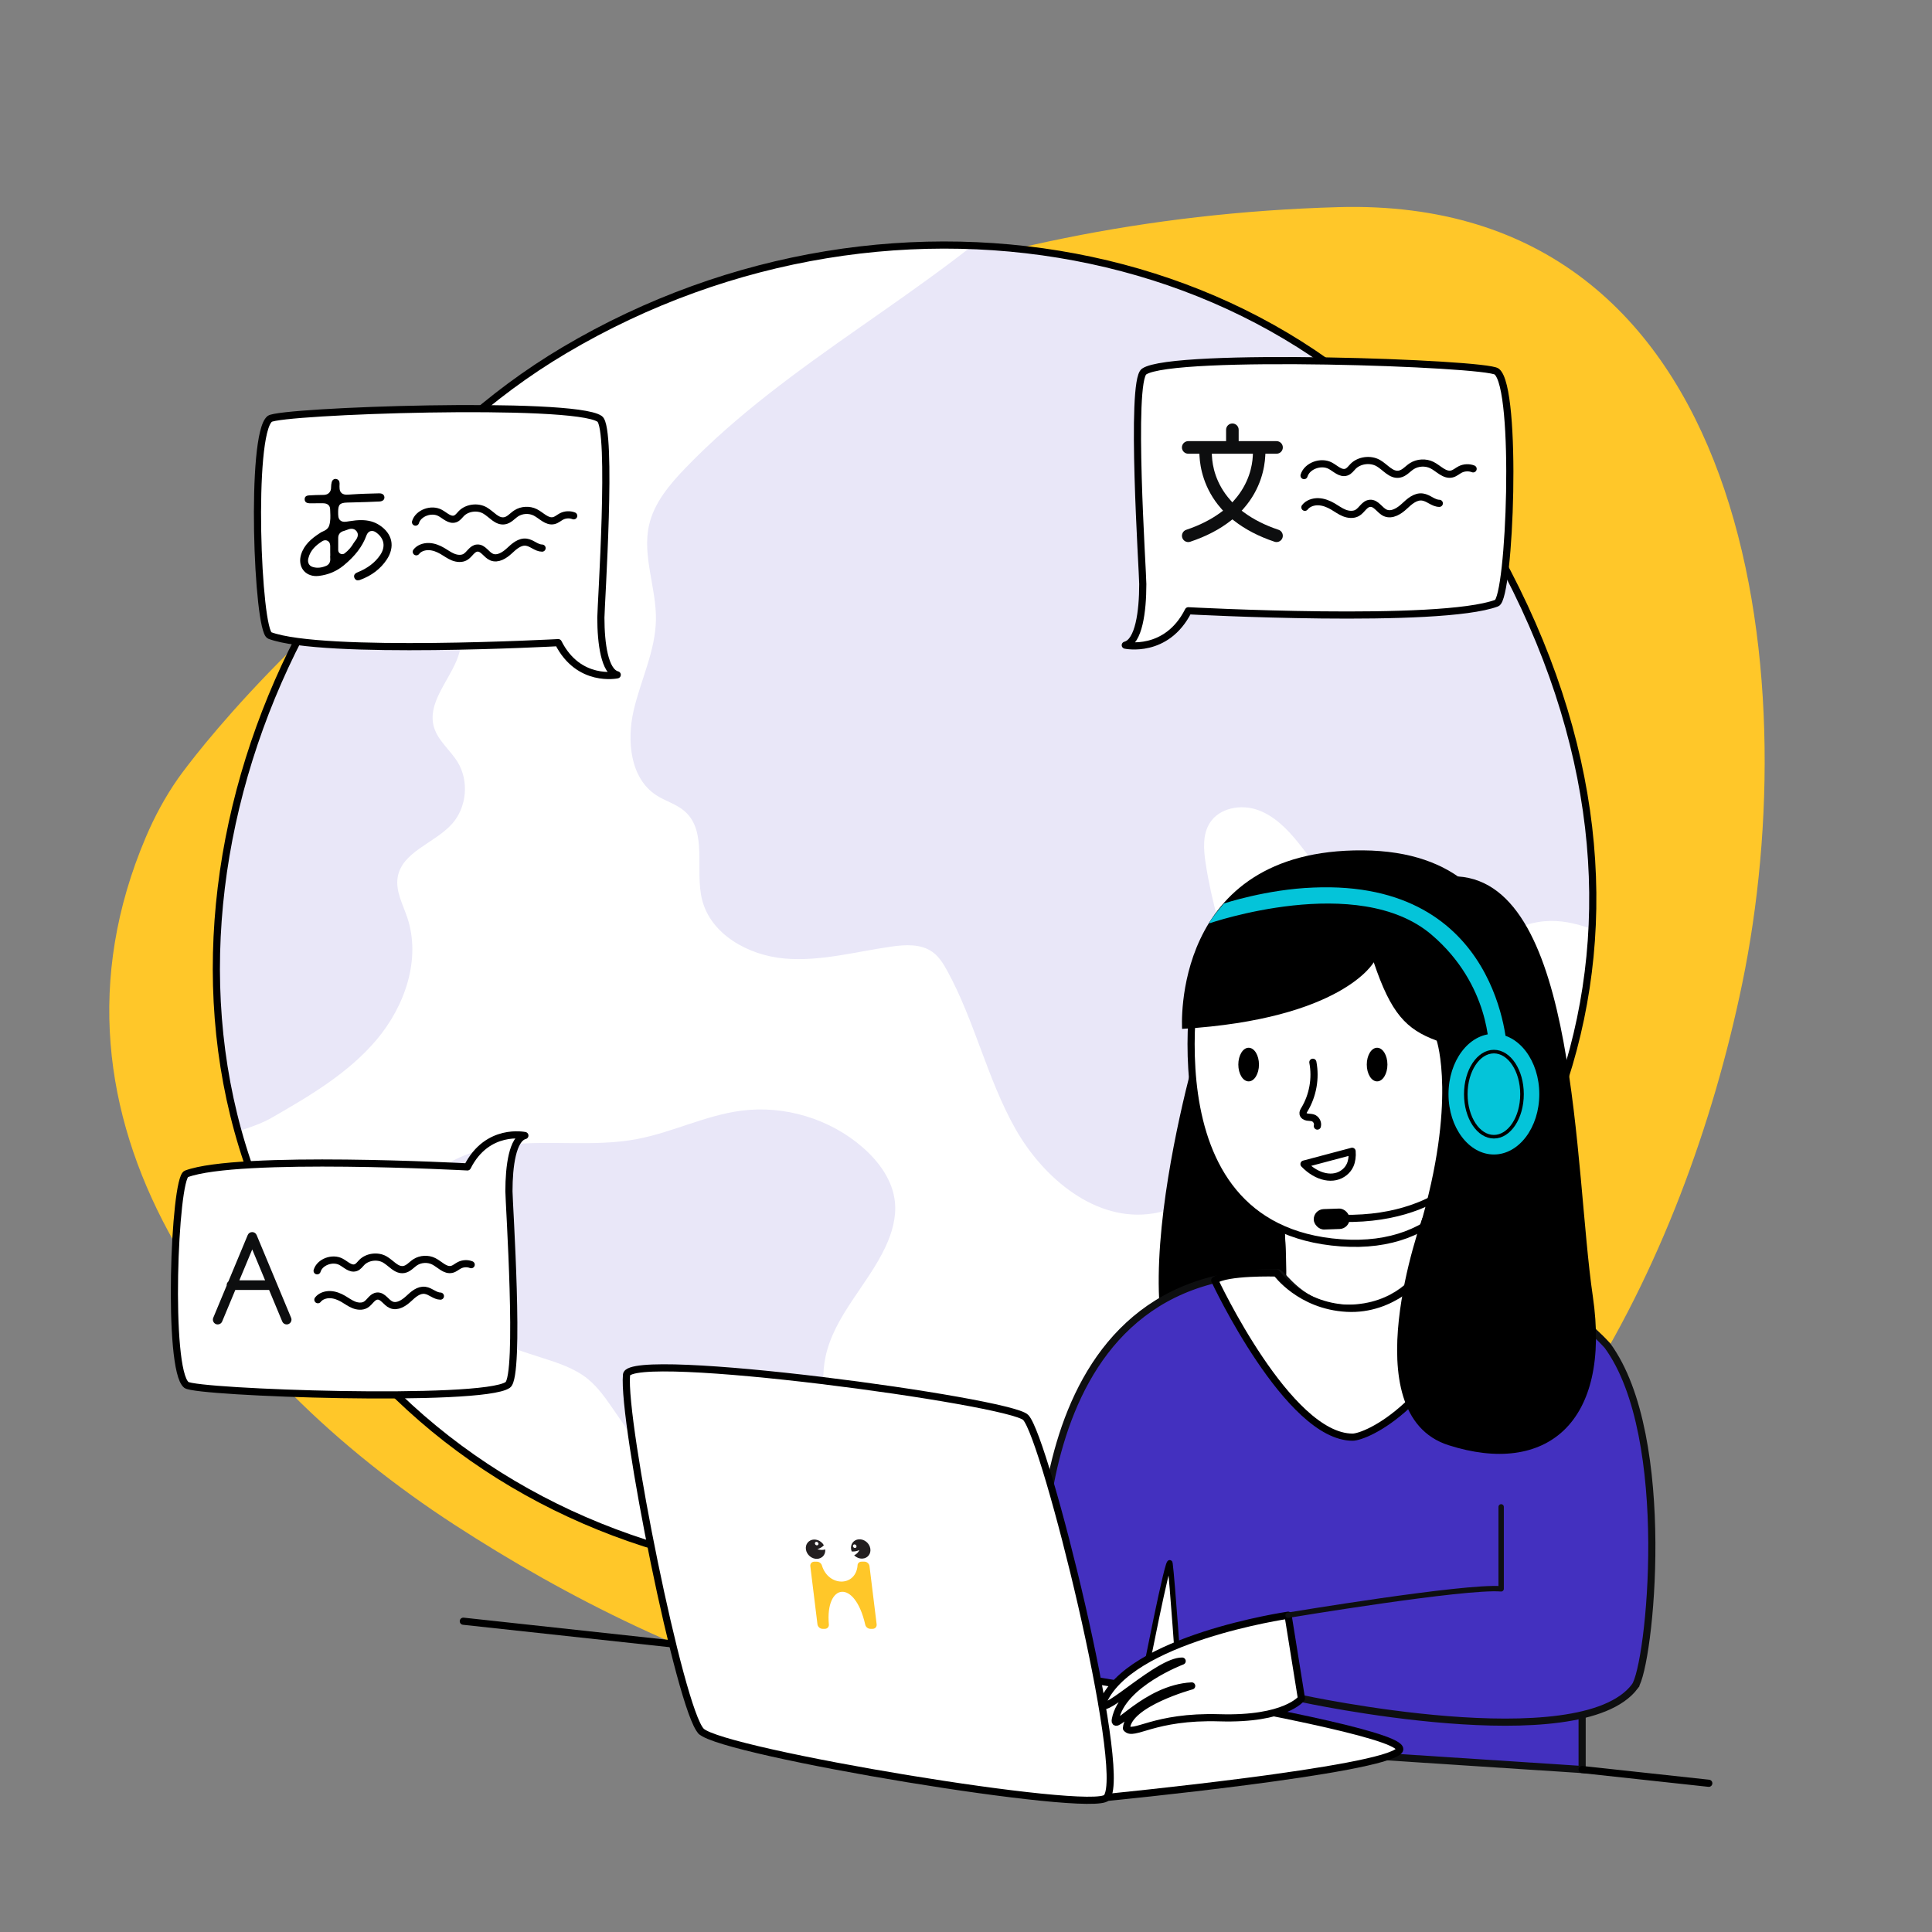 <svg xmlns="http://www.w3.org/2000/svg" xmlns:xlink="http://www.w3.org/1999/xlink" id="Layer_1" data-name="Layer 1" viewBox="0 0 1080 1080"><rect x="0" y="0" width="1080" height="1080" fill="#808080" stroke="none"/><defs><style>      .cls-1 {        clip-path: url(#clippath);      }      .cls-2, .cls-3, .cls-4, .cls-5, .cls-6 {        stroke-miterlimit: 10;      }      .cls-2, .cls-3, .cls-7, .cls-8, .cls-5, .cls-6, .cls-9, .cls-10 {        stroke: #000;      }      .cls-11 {        fill: #e9e7f8;      }      .cls-12, .cls-3, .cls-7, .cls-9 {        fill: #fff;      }      .cls-13 {        fill: #ffc729;      }      .cls-14 {        fill: #231f20;      }      .cls-15 {        fill: #04c4d9;      }      .cls-16 {        fill: #0d0e0f;      }      .cls-3, .cls-4, .cls-7, .cls-8, .cls-6 {        stroke-width: 4px;      }      .cls-4 {        fill: #4330bf;      }      .cls-4, .cls-17 {        stroke: #0e0f10;      }      .cls-7, .cls-8, .cls-9, .cls-10, .cls-17 {        stroke-linecap: round;        stroke-linejoin: round;      }      .cls-8, .cls-5, .cls-6, .cls-10, .cls-17 {        fill: none;      }      .cls-5 {        stroke-width: 2px;      }      .cls-9, .cls-17 {        stroke-width: 3px;      }      .cls-10 {        stroke-width: 1.5px;      }    </style><clipPath id="clippath"><path class="cls-3" d="m837.48,310.25c113.61,207.5,35.4,402.79-150.19,512.77-185.59,109.98-419.25,58.71-521.9-114.51-102.64-173.22-17.11-413.63,150.19-512.77,185.59-109.98,425.2-62.1,521.9,114.51Z"></path></clipPath></defs><path class="cls-13" d="m99.36,435.41S313.6,128.08,748.09,115.79c231.16-6.54,261.58,261.1,225.81,434.08-32.52,157.26-119.45,328.61-276.5,391.77-147.71,59.4-317.5-7.53-443.43-89.35C125.17,768.61,13.87,627.03,81.52,467.98c4.86-11.42,10.74-22.38,17.85-32.57Z"></path><g><path class="cls-12" d="m837.48,310.25c113.61,207.5,35.4,402.79-150.19,512.77-185.59,109.98-419.25,58.71-521.9-114.51-102.64-173.22-17.11-413.63,150.19-512.77,185.59-109.98,425.2-62.1,521.9,114.51Z"></path><g class="cls-1"><path class="cls-11" d="m139.05,316.61c23.39-9.56,81.22-10.89,102.13,3.3,15.32,10.39,21.17,32.24,14.06,49.33-5.16,12.4-16.37,24.23-12.68,37.14,2.19,7.67,9.17,12.89,13.31,19.71,6.41,10.57,5.06,25.26-3.19,34.47-9.71,10.85-28.01,15.5-30.38,29.87-1.26,7.67,2.87,15.04,5.35,22.41,7.83,23.26-1.28,49.55-17.09,68.32-15.82,18.77-37.48,31.49-58.76,43.71-21.28,12.23-72.72,16.81-88.95,35.22l76.2-343.48Z"></path><path class="cls-11" d="m399.95,853.97c-23.37-16.38-39.74-41.08-56.01-64.53-4.66-6.72-9.22-13.69-15.6-18.8-7.33-5.85-16.5-8.79-25.43-11.64-19.65-6.26-39.82-12.93-55.57-26.24s-26.23-35.01-20.41-54.79c6.82-23.19,32.76-35.4,56.79-38.05,24.03-2.65,48.61,1.31,72.37-3.18,19.8-3.75,38.27-13.24,58.26-15.85,24.12-3.15,49.46,4.48,67.82,20.44,9.17,7.97,16.88,18.53,18.1,30.62.87,8.6-1.62,17.24-5.28,25.07-9.96,21.27-28.72,38.56-33.54,61.55-3.69,17.59,1.54,35.99,9.82,51.95,5.05,9.73,11.46,20.1,9.18,30.82-2.75,12.92-16.54,19.78-28.75,24.83-2.32.96-4.73,1.93-7.23,1.8-3.22-.17-6.03-2.11-8.74-3.86-12.68-8.19-12.91-2.36-27.47-6.38-2.2-.61-6.44-2.44-8.3-3.75Z"></path><path class="cls-11" d="m580.25,105.77c-60.47,58.21-139.03,95.49-197.21,155.99-8.78,9.13-17.34,19.29-20.18,31.64-4,17.39,4.11,35.27,3.81,53.11-.29,17.42-8.51,33.61-12.44,50.58-3.93,16.97-2,37.83,12.56,47.39,5.13,3.37,11.38,4.98,15.98,9.04,12.92,11.39,5.54,32.61,9.68,49.33,4.85,19.53,25.9,31.16,45.94,32.95,20.04,1.79,39.9-3.79,59.82-6.64,7.92-1.13,16.72-1.63,23.18,3.08,3.59,2.62,5.98,6.54,8.12,10.43,15.4,28.12,22.3,60.31,38.05,88.24,15.75,27.93,45.17,52.44,76.84,47.44,23.26-3.67,41.08-21.93,57.09-39.19,2.8-3.02,5.66-6.12,7.29-9.91,2.79-6.49,1.58-13.93.06-20.83-9.35-42.61-28.37-82.87-34.9-126-1.16-7.63-1.76-16,2.41-22.49,5.36-8.31,17.2-10.46,26.54-7.23,9.34,3.23,16.6,10.64,22.82,18.32,11.07,13.66,20.11,28.99,32.34,41.63,12.22,12.64,28.77,22.66,46.32,21.61,20.82-1.24,38.35-17.51,59.12-19.29,17.09-1.46,33.23,7.04,48.77,14.3,19.48,9.1,40.3,16.7,61.8,16.45,21.5-.26,43.9-9.68,54.96-28.12,10.21-17.01,9.25-38.87,2.36-57.47-6.89-18.6-19.05-34.69-30.85-50.62-44.07-59.49-85.51-120.92-124.17-184.05-20.54-33.55-40.86-68.26-70.9-93.67-22.28-18.85-48.94-31.72-75.85-43.01-24.38-10.23-50.3-19.49-76.63-17.02-30.54,2.86-57.22,20.99-82.38,38.54l9.64-4.55Z"></path></g><path class="cls-6" d="m837.48,310.25c113.61,207.5,35.4,402.79-150.19,512.77-185.59,109.98-419.25,58.71-521.9-114.51-102.64-173.22-17.11-413.63,150.19-512.77,185.59-109.98,425.2-62.1,521.9,114.51Z"></path></g><g><path class="cls-7" d="m836.66,207.71c11.91,9.37,7.42,126.65,0,129.43-31.7,11.88-172.38,4.28-172.38,4.28-12.19,24.2-35.24,19.23-35.24,19.23,7.49-1.95,9.78-18.58,9.78-34.15,0-6.71-7.16-113.3.73-118.79,15.83-11,191.03-4.78,197.11,0Z"></path><path class="cls-8" d="m728.98,265.86c1.61-5.42,9.44-8.34,14.71-5.5,2.92,1.58,5.75,4.65,8.93,3.57,1.64-.55,2.6-2.06,3.78-3.25,3.44-3.48,9.66-4.29,14.02-1.83,3.98,2.25,7.15,6.97,11.75,6.2,2.83-.47,4.66-2.93,7.01-4.45,3.25-2.11,7.82-2.35,11.3-.6,3.74,1.88,7,5.94,11.13,4.95,1.76-.43,3.09-1.73,4.68-2.53,2.18-1.1,4.91-1.23,7.19-.33"></path><path class="cls-8" d="m729.44,283.58c1.65-2.17,4.69-3.22,7.57-3.11,2.88.11,5.62,1.22,8.06,2.64,2.11,1.23,4.07,2.72,6.36,3.64,2.29.92,5.08,1.2,7.22,0,2.71-1.52,4.06-5.17,7.22-5.39,3.57-.24,5.36,4.06,8.62,5.4,3.67,1.51,7.73-1.12,10.55-3.76,2.82-2.63,6.17-5.7,10.15-5.16,3.38.46,5.98,3.48,9.39,3.53"></path><path class="cls-16" d="m713.61,303.02c-.37,0-.75-.06-1.11-.18-8.84-2.95-16.48-6.93-22.7-11.82l-.88-.69-.88.69c-6.21,4.9-13.85,8.87-22.7,11.82-.37.12-.74.18-1.11.18-1.51,0-2.85-.97-3.33-2.41-.61-1.84.38-3.84,2.22-4.45,7.42-2.47,13.93-5.76,19.33-9.77l1.24-.92-1.03-1.16c-9.79-11.08-11.8-23.13-12.13-29.33l-.07-1.35h-6.24c-1.94,0-3.52-1.58-3.52-3.51s1.58-3.52,3.52-3.52h21.17v-6.36c0-1.94,1.58-3.51,3.52-3.51s3.51,1.58,3.51,3.51v6.36h21.17c1.94,0,3.52,1.58,3.52,3.52s-1.58,3.51-3.52,3.51h-6.24s-.07,1.35-.07,1.35c-.32,6.2-2.33,18.26-12.15,29.35l-1.03,1.16,1.25.92c5.41,3.99,11.92,7.27,19.35,9.74,1.84.61,2.83,2.61,2.22,4.45-.48,1.44-1.82,2.41-3.33,2.41Zm-36.11-47.89c.25,5.1,1.93,15.06,10.33,24.49l1.06,1.19,1.06-1.2c8.35-9.41,10.08-19.38,10.36-24.48l.08-1.5h-22.97l.07,1.49Z"></path></g><g><path class="cls-7" d="m104.18,774.17c-10.85-8.54-6.76-115.43,0-117.96,28.89-10.82,157.11-3.9,157.11-3.9,11.11-22.06,32.12-17.53,32.12-17.53-6.83,1.78-8.91,16.93-8.91,31.13,0,6.12,6.53,103.27-.67,108.27-14.43,10.03-174.1,4.36-179.65,0Z"></path><path class="cls-8" d="m177.27,710.39c1.46-4.94,8.6-7.6,13.41-5.01,2.66,1.44,5.24,4.24,8.14,3.26,1.49-.5,2.37-1.88,3.44-2.96,3.14-3.17,8.81-3.91,12.78-1.67,3.63,2.05,6.52,6.35,10.71,5.65,2.58-.43,4.25-2.67,6.39-4.06,2.96-1.92,7.12-2.14,10.3-.54,3.41,1.71,6.38,5.42,10.14,4.51,1.6-.39,2.81-1.57,4.27-2.31,1.98-1,4.47-1.12,6.55-.3"></path><path class="cls-8" d="m177.7,726.54c1.5-1.98,4.27-2.93,6.9-2.84,2.63.1,5.12,1.11,7.34,2.41,1.92,1.12,3.71,2.47,5.8,3.31s4.63,1.09,6.58,0c2.47-1.39,3.7-4.72,6.58-4.91,3.25-.22,4.88,3.7,7.86,4.93,3.35,1.38,7.04-1.02,9.62-3.42,2.57-2.4,5.62-5.2,9.25-4.7,3.08.42,5.45,3.17,8.56,3.22"></path><path class="cls-16" d="m160.26,740.37c-1.09,0-2.07-.65-2.49-1.66l-7.34-17.61h-18.89l-7.34,17.61c-.42,1.01-1.39,1.66-2.49,1.66-.36,0-.7-.07-1.04-.21-.67-.28-1.18-.8-1.46-1.46-.27-.67-.27-1.4,0-2.06l7.5-18v-.23c0-.72.28-1.4.8-1.91l.16-.16,10.81-25.94c.42-1.01,1.4-1.66,2.49-1.66s2.07.65,2.49,1.66l19.27,46.24c.28.66.28,1.4,0,2.06-.27.67-.79,1.19-1.46,1.46-.33.14-.68.21-1.04.21Zm-26.46-24.66h14.4l-7.2-17.27-7.2,17.27Z"></path></g><g><path class="cls-7" d="m150.8,234.15c-11.14,8.76-6.94,118.49,0,121.09,29.66,11.11,161.27,4,161.27,4,11.41,22.64,32.97,17.99,32.97,17.99-7.01-1.83-9.15-17.38-9.15-31.95,0-6.28,6.7-106-.69-111.13-14.81-10.29-178.72-4.47-184.41,0Z"></path><path class="cls-8" d="m232.28,291.87c1.5-5.07,8.83-7.81,13.76-5.14,2.73,1.48,5.38,4.35,8.36,3.34,1.53-.52,2.44-1.93,3.53-3.04,3.22-3.26,9.04-4.02,13.12-1.71,3.72,2.1,6.69,6.52,10.99,5.8,2.65-.44,4.36-2.74,6.56-4.17,3.04-1.97,7.31-2.2,10.58-.56,3.5,1.76,6.55,5.56,10.41,4.63,1.65-.4,2.89-1.61,4.38-2.37,2.04-1.03,4.59-1.15,6.73-.31"></path><path class="cls-8" d="m232.71,308.45c1.54-2.03,4.39-3.01,7.08-2.91,2.7.1,5.26,1.14,7.54,2.47,1.98,1.15,3.81,2.54,5.95,3.4,2.14.86,4.76,1.12,6.75,0,2.53-1.43,3.8-4.84,6.76-5.04,3.34-.23,5.01,3.8,8.07,5.06,3.44,1.42,7.23-1.05,9.87-3.51s5.77-5.33,9.5-4.83c3.16.43,5.59,3.26,8.79,3.3"></path><path class="cls-2" d="m200.07,323.88c-.74,0-1.24-.35-1.49-1.03-.16-.44-.58-1.62,1.36-2.4,5.81-2.34,10.05-5.57,12.98-9.87,3.27-4.81,2.46-9.75-2.17-13.19-.63-.47-1.6-1.09-2.8-1.09-.95,0-2.67.38-3.61,2.94-2.18,5.95-6.13,11.16-12.45,16.38-3.95,3.26-8.43,5.17-13.69,5.82-.48.06-.97.09-1.43.09-2.88,0-5.4-1.18-6.92-3.23-1.6-2.16-1.99-5.13-1.07-8.15,1.64-5.37,5.8-8.73,9.66-11.31l.22-.13c.31-.18.62-.37.9-.6.19-.15.63-.35,1.02-.52,1.24-.55,3.26-1.44,3.96-3.78.8-2.67.68-5.28.56-7.8v-.18c-.03-.43-.05-.86-.06-1.29-.06-1.78-1.23-3.69-4.33-3.71h-4.13c-.09,0-.19,0-.28.01,0,0-1.95.02-2.17.02-.43,0-.86,0-1.3-.03-1.33-.08-2.01-.65-2.01-1.72,0-.55,0-1.57,1.95-1.68,2.33-.13,5.09-.27,7.84-.27.61,0,2.45,0,3.75-1.35.85-.88,1.26-2.09,1.22-3.59-.02-.79.15-1.69.33-2.54.2-.9.82-1.47,1.59-1.47.08,0,.16,0,.25.02,1.01.14,1.62.92,1.58,2.03-.1,2.54-.17,4.21,1.1,5.54,1.05,1.09,2.4,1.23,3.46,1.23.56,0,1.28-.04,2.18-.11l.39-.03c5.05-.35,9.98-.48,15.44-.61h.15c.81,0,2.24.22,2.35,1.71.03.43-.09.8-.35,1.1-.37.42-1.05.69-1.86.74-4.82.26-9.75.39-14.52.51l-3.56.09c-4.37.12-5.57,1.32-5.59,5.57,0,2.34-.01,3.89,1.2,5.11.72.72,1.67,1.08,2.84,1.08.75,0,1.6-.14,2.68-.31l.19-.03c2.51-.41,4.55-.6,6.41-.6,3.97,0,7.16.87,10.03,2.75,3.46,2.26,5.65,5.18,6.32,8.43.66,3.2-.16,6.68-2.38,10.04-3.38,5.12-8.32,8.89-14.69,11.22-.37.14-.73.21-1.06.21Zm-18.22-22.37c-.68,0-1.35.21-2.01.63-3.28,2.11-6.8,4.94-7.99,9.95-.57,2.42.46,4.53,2.58,5.25,1.02.35,2.1.52,3.19.52,1.57,0,3.16-.34,4.85-1.06,2.96-1.24,2.7-4.09,2.62-5.02-.02-.16-.04-.33-.03-.44.08-.62.06-1.24.05-1.74,0-.18-.01-.35-.01-.52,0-.08,0-.16-.01-.24v-1.38c0-.76,0-1.53,0-2.29-.03-2.9-2.13-3.67-3.24-3.67Zm14.65-6.42c-1.12,0-2.13.4-3.02.75-.39.15-.76.3-.98.35-3.46.79-3.95,3.16-3.94,4.5.02,1.47.01,2.94,0,4.57v2.27c0,1.04.6,2.01,1.54,2.47.38.18.79.28,1.21.28.61,0,1.21-.21,1.69-.58,2.2-1.71,3.81-3.57,5.22-6.02.12-.21.3-.43.47-.66l.09-.12c.88-1.12,2.94-3.76.85-6.35-.76-.95-1.88-1.46-3.13-1.46Z"></path></g><g><path d="m670.7,567.5c.43,2.9,3.14,4.92,6.05,4.48,76.65-11.39,87.27,54.02,87.69,56.81l5.86,39.39-21.71-21.46c-1.01-1.01-2.35-1.55-3.78-1.55-1.42.01-2.75.57-3.75,1.59-1.19,1.2-1.73,2.86-1.48,4.53.17,1.14.7,2.17,1.52,2.99l32.72,32.35c.18.11.39.26.61.44.38.34.82.59,1.43.86.24.11.47.23.7.35.7.22,1.44.29,2.14.19s1.39-.39,2.1-.87c.08-.12.25-.29.44-.46.52-.45.87-.83,1.11-1.21l.29-.47.2-.2,21.88-40.44c.56-1.03.76-2.16.59-3.3-.25-1.68-1.25-3.11-2.74-3.92-1.25-.68-2.69-.83-4.06-.42s-2.48,1.32-3.16,2.57l-14.54,26.85-5.86-39.39c-.5-3.2-13.26-78.64-99.79-65.78-2.9.43-4.92,3.14-4.48,6.05Z"></path><g><polygon class="cls-4" points="884.42 921.24 884.42 989.18 659.16 974.47 674.08 866.82 884.42 921.24"></polygon><g><path class="cls-7" d="m710.15,647.64s15.01,55.39,0,125.75h91.96s-18.77-71.7,0-125.75h-91.96Z"></path><path d="m670.64,580.13s-56.77,188.97,8.4,204.66c65.16,15.69,31.13-160.55,31.13-160.55l-39.53-44.12Z"></path><path class="cls-7" d="m670.68,535.24s-34.18,151.37,78.94,159.51c113.12,8.14,91.15-159.51,91.15-159.51l-80.04-39.88-90.05,39.88Z"></path><g><path class="cls-4" d="m913.87,942.74c-30.63,40.57-186.36,6.73-186.36,6.73l-122.94,32.68-21.86-79.28s-17.5-192.56,131.57-191.42c2.72.02,13.15,19.88,38.59,19.88,28.56,0,40.39-18.75,41.16-19.88,5.19-.75,63.04-4.45,104.51,40.72,37.38,50.87,23.76,179.41,15.33,190.57Z"></path><path class="cls-7" d="m679.04,715.75s40.99,87.69,77.09,87.63c7.36-.01,49.44-17.63,73.24-89.31,0,0-9.16-5.42-34.47-1.47,0,0-15.89,20.14-42.04,18.73-26.15-1.4-39.33-19.72-39.33-19.72,0,0-28.18-.84-34.49,4.14Z"></path></g><ellipse cx="698" cy="595.1" rx="5.77" ry="9.4"></ellipse><ellipse cx="769.81" cy="595.1" rx="5.77" ry="9.4"></ellipse><path class="cls-8" d="m755.83,643.57c.24,2.88-.15,5.59-1.1,7.71-.76,1.7-1.86,3-3.1,4.02-5.97,4.95-15.36,3.05-22.69-4.58l26.89-7.14Z"></path><g><path class="cls-9" d="m817.57,586.94s14.89-22.75,17.23-6.37c2.34,16.37-1.87,47.24-22.38,30.25"></path><path class="cls-10" d="m820.65,596.34c.59-2.22,2.15-4.21,4.26-5.12.45-.2.95-.35,1.43-.27.76.13,1.33.8,1.55,1.54s.14,1.52.02,2.28c-.43,2.79-1.4,5.51-2.82,7.95-.64,1.1-1.72,2.29-2.95,1.98-1.07-.27-1.53-.79-2.35-2.27"></path></g><path class="cls-8" d="m733.9,593.81c1.72,8.99,0,18.6-4.72,26.45-.44.72-.92,1.52-.77,2.35.19,1.05,1.31,1.67,2.36,1.86,1.05.18,2.16.09,3.17.43,1.81.61,2.95,2.73,2.47,4.58"></path><path d="m846.73,593.68s-7.02-.98-17.31-4.77"></path><path d="m846.73,593.68s22.74-117.55-84.91-118.32c-107.66-.76-101.02,99.8-101.02,99.8,89.61-5.47,107.13-37.25,107.13-37.25,9.65,28.61,18.05,37.5,35.2,43.82,0,0,11.4,34.03-9.57,104.6-3.73,12.56,45.69-27.91,45.69-27.91l7.48-51.35v-13.4Z"></path><path d="m795.08,681.1s-39.89,109.32,14.63,126.76c54.52,17.44,91.09-12.37,80.68-83.25-10.41-70.87-8.16-230.27-75.38-234.67l18.47,114.56-9.58,46.83-28.82,29.76Z"></path></g><path class="cls-9" d="m639.47,938.95s13.81-70.6,14.56-65.06c1.26,9.24,5.13,65.06,5.13,65.06"></path><g><line class="cls-8" x1="434.61" y1="925.33" x2="259" y2="906.27"></line><line class="cls-8" x1="955.22" y1="996.86" x2="884.42" y2="989.18"></line><g><g><path class="cls-7" d="m618.72,1004.77s154.94-15.15,163.48-26.25c10.41-13.53-284-57.28-284-57.28l-106.2,46.54,226.72,36.99Z"></path><path class="cls-7" d="m573.37,792.37c-8.78-9.19-221.79-38.07-223.14-23.87-2.47,26.05,30,187.71,41.76,199.28,12.14,11.93,219.42,46.39,226.72,36.99,11.77-15.15-34.2-200.74-45.34-212.4Z"></path></g><g id="Group_492" data-name="Group 492"><path id="Path_5" data-name="Path 5" class="cls-13" d="m479.39,875.01c-.94,12.09-16.27,12.13-19.93.12-.36-1.25-1.57-2.16-2.83-2.13h-1.12c-1.43-.16-2.57.85-2.56,2.26,0,0,0,0,0,.01l.03.27,3.98,32.44c.17,1.41,1.46,2.55,2.87,2.55h1.26c1.35,0,2.34-1.05,2.25-2.39-2.1-22.97,14.42-25.86,20.32,0,.27,1.34,1.5,2.37,2.85,2.39h1.3c1.41,0,2.41-1.14,2.24-2.55h0l-3.99-32.46c-.17-1.4-1.43-2.54-2.83-2.55h-1.47c-1.27-.08-2.29.77-2.4,2.01"></path><path id="Path_6" data-name="Path 6" class="cls-14" d="m480.43,866.45c-1.29.66-2.78.95-4.32.83-.13-.35-.23-.7-.31-1.06-.56-2.98,1.39-5.54,4.34-5.73,2.95-.19,5.8,2.07,6.35,5.04.56,2.98-1.39,5.54-4.34,5.73-1.67.11-3.4-.58-4.66-1.86,1.32-.6,2.35-1.63,2.94-2.95"></path><path id="Path_7" data-name="Path 7" class="cls-12" d="m476.79,864.07c.09-.53.59-.84,1.14-.71.55.14.94.68.87,1.22-.07.53-.58.85-1.13.72h0c-.56-.14-.95-.69-.88-1.23,0,0,0,0,0,0h0"></path><path id="Path_8" data-name="Path 8" class="cls-14" d="m456.86,865.97c1.44-.35,2.72-1.1,3.68-2.16-.18-.33-.4-.64-.65-.94-2.03-2.42-5.47-2.98-7.68-1.25-2.21,1.74-2.35,5.11-.32,7.53,2.03,2.42,5.47,2.98,7.68,1.25,1.25-.98,1.89-2.56,1.73-4.25-1.4.42-2.96.35-4.44-.19"></path><path id="Path_9" data-name="Path 9" class="cls-12" d="m457.3,862.31c.36.46.31,1.08-.11,1.38-.42.31-1.06.18-1.42-.28-.34-.44-.32-1.02.06-1.34.42-.32,1.06-.21,1.44.24"></path></g></g><path class="cls-7" d="m720.03,902.92s-89.94,13.1-103.89,49.65c.75,6.69,31.51-24.22,44.7-24.01,0,0-33.57,12.61-37.34,32.59-1.57,8.07,16.86-17.31,42.66-18.71,0,0-35.41,9.62-36.47,23.65,3.93,4.83,15.02-6.95,52.01-5.84s45.81-10.78,45.81-10.78l-7.48-46.56Z"></path></g><path class="cls-17" d="m720.03,902.92s98.56-16.43,119.12-14.75v-45.82"></path></g><g><path class="cls-15" d="m676.05,516.15s83.04-28.71,124.18,6.35c33.06,28.17,32.14,64.57,32.14,64.57h10.11s-3.28-95.43-108.29-90.92c-26.03.95-50,8.9-50,8.9,0,0-8.46,9.87-8.14,11.11Z"></path><g><path class="cls-8" d="m829.18,645.22s-20.48,39.32-84.17,35.64"></path><rect x="734.35" y="675.78" width="20.04" height="11.42" rx="5.71" ry="5.71" transform="translate(-23.07 26.09) rotate(-1.98)"></rect></g><ellipse class="cls-15" cx="835.1" cy="611.64" rx="25.38" ry="33.73"></ellipse><ellipse class="cls-5" cx="835.1" cy="611.64" rx="15.71" ry="23.79"></ellipse></g></g></svg>